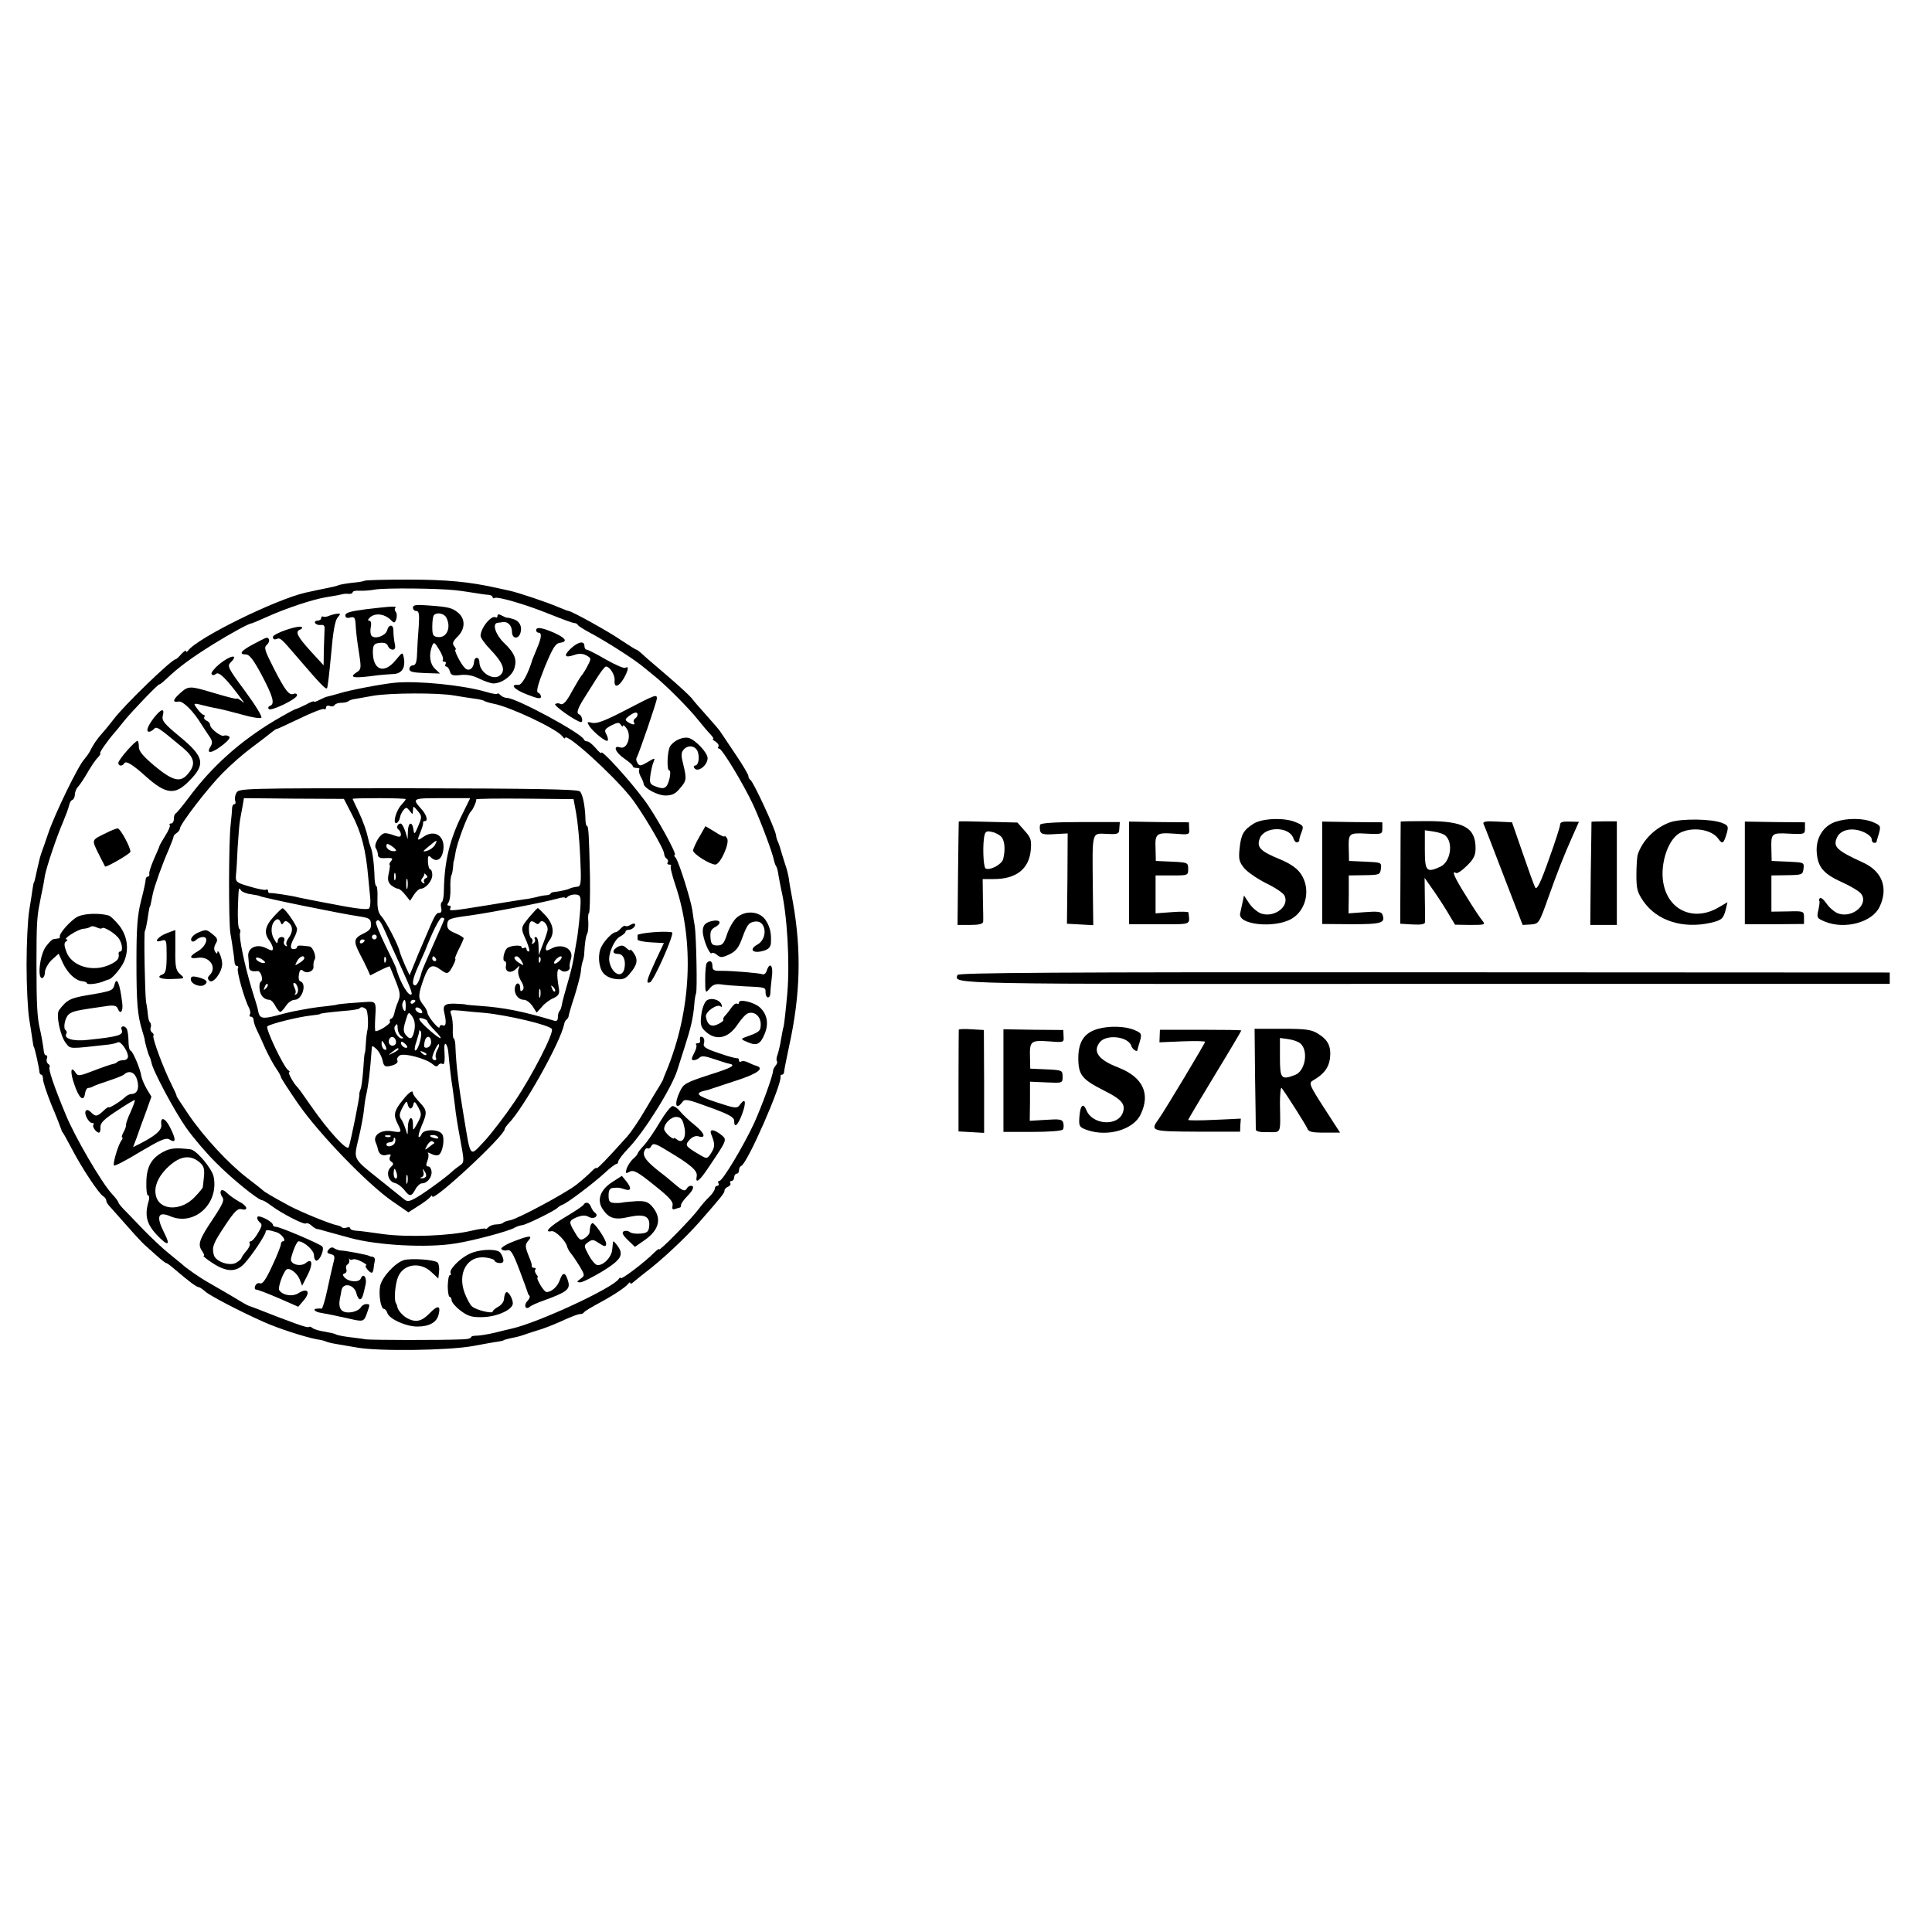 <?xml version="1.0" standalone="no"?>
<!DOCTYPE svg PUBLIC "-//W3C//DTD SVG 20010904//EN"
 "http://www.w3.org/TR/2001/REC-SVG-20010904/DTD/svg10.dtd">
<svg version="1.0" xmlns="http://www.w3.org/2000/svg"
 width="800pt" height="800pt" viewBox="0 0 800 800"
 preserveAspectRatio="xMidYMid meet">
<g transform="translate(0,800) scale(0.1,-0.1)"
fill="#000000" stroke="none">
<path d="M1509 5595 c-3 -2 -25 -6 -49 -8 -25 -3 -52 -7 -60 -11 -8 -3 -28 -8
-45 -11 -28 -6 -42 -8 -90 -19 -126 -29 -451 -189 -487 -241 -4 -5 -8 -6 -8
-1 0 5 -8 -1 -19 -12 -10 -12 -21 -22 -24 -22 -16 0 -214 -191 -257 -249 -14
-18 -34 -43 -45 -55 -22 -24 -41 -52 -52 -76 -4 -8 -15 -23 -24 -34 -25 -26
-123 -228 -149 -306 -12 -36 -25 -72 -28 -80 -6 -18 -8 -25 -17 -65 -9 -42
-13 -60 -15 -60 -1 0 -3 -11 -5 -25 -2 -14 -8 -54 -14 -90 -6 -36 -11 -137
-11 -225 0 -88 5 -189 11 -225 6 -36 12 -76 14 -90 2 -14 4 -25 5 -25 3 0 22
-86 23 -102 0 -7 4 -13 8 -13 4 0 7 -8 7 -17 -1 -10 15 -58 35 -108 21 -49 38
-94 40 -100 1 -5 4 -12 7 -15 3 -3 20 -34 39 -70 42 -80 110 -182 128 -193 7
-4 13 -13 13 -18 0 -6 6 -16 13 -23 6 -7 39 -44 72 -81 33 -38 66 -73 73 -79
7 -6 29 -26 48 -43 20 -18 39 -33 42 -33 4 0 21 -13 38 -28 54 -46 88 -72 97
-72 4 0 16 -8 27 -18 19 -17 139 -80 240 -125 59 -27 174 -64 223 -73 17 -2
33 -7 37 -9 4 -2 22 -7 41 -10 19 -3 58 -10 88 -15 89 -16 376 -12 477 6 49 9
98 18 109 19 11 2 20 4 20 5 0 2 29 9 55 14 8 2 22 6 30 9 8 3 33 11 55 18 22
6 63 22 90 34 54 25 82 35 91 34 4 0 10 3 13 8 3 4 31 21 61 37 61 33 111 66
122 81 4 6 8 6 8 2 0 -5 6 -2 14 5 8 7 29 24 47 38 68 51 170 147 226 211 92
105 103 119 103 129 0 6 7 13 15 16 8 4 12 10 9 15 -3 5 0 9 5 9 6 0 11 7 11
15 0 8 5 15 10 15 6 0 10 6 10 14 0 8 4 16 9 18 25 8 171 342 163 371 -1 4 2
7 6 7 5 0 9 6 9 13 0 6 10 55 21 107 46 210 51 391 16 590 -9 47 -17 94 -18
105 -2 11 -6 27 -8 35 -3 8 -11 35 -19 60 -7 25 -15 50 -18 55 -3 6 -7 18 -8
28 -5 29 -93 219 -106 228 -5 3 -8 10 -8 15 1 5 -22 44 -51 87 -29 43 -57 85
-63 94 -5 9 -32 40 -59 70 -27 30 -55 62 -62 72 -7 9 -52 51 -100 92 -48 41
-96 82 -106 92 -10 9 -20 17 -23 17 -3 0 -31 18 -63 39 -50 35 -204 120 -217
121 -3 0 -22 7 -43 16 -46 20 -168 61 -202 68 -14 3 -36 8 -50 11 -116 26
-211 35 -370 35 -97 0 -179 -2 -181 -5z m376 -39 c28 -3 66 -9 85 -12 19 -3
43 -7 53 -7 9 -1 17 -5 17 -10 0 -4 4 -6 8 -3 12 7 127 -26 228 -67 50 -20 96
-37 102 -37 6 0 12 -3 14 -7 2 -5 28 -21 58 -37 58 -31 170 -102 208 -133 12
-10 36 -29 53 -43 48 -39 140 -131 179 -180 19 -24 43 -52 53 -62 9 -10 14
-18 10 -18 -5 0 0 -5 10 -11 9 -6 15 -14 12 -20 -4 -5 -2 -9 3 -9 12 0 99
-144 140 -231 31 -67 81 -200 87 -232 2 -9 6 -21 10 -26 3 -5 7 -22 9 -38 3
-15 7 -39 10 -53 26 -106 37 -307 26 -434 -6 -67 -13 -128 -15 -136 -3 -8 -7
-33 -11 -54 -3 -22 -10 -49 -14 -62 -5 -12 -6 -25 -3 -28 3 -3 1 -11 -5 -18
-6 -7 -11 -17 -11 -23 -2 -23 -46 -144 -78 -215 -43 -93 -131 -240 -144 -240
-6 0 -7 -4 -4 -10 3 -5 1 -10 -4 -10 -6 0 -11 -5 -11 -11 0 -7 -10 -22 -22
-34 -13 -12 -34 -36 -47 -54 -29 -39 -161 -173 -161 -164 0 4 -9 -2 -20 -13
-43 -43 -140 -116 -140 -106 0 4 -4 2 -8 -4 -25 -38 -332 -180 -441 -205 -26
-6 -55 -13 -66 -16 -37 -9 -70 -14 -87 -14 -10 0 -18 -3 -18 -7 0 -4 -17 -8
-37 -8 -96 -4 -371 -3 -398 0 -16 3 -50 7 -74 10 -23 3 -47 8 -51 11 -4 3 -25
7 -46 11 -22 3 -44 10 -50 15 -6 5 -13 7 -16 4 -4 -5 -68 18 -218 77 -14 5
-27 10 -30 11 -3 0 -39 21 -80 46 -41 24 -84 49 -95 55 -23 13 -85 55 -101 71
-7 5 -31 26 -55 45 -24 19 -72 64 -107 100 -34 36 -71 74 -82 85 -11 12 -20
23 -20 27 0 3 -12 19 -27 35 -42 45 -154 237 -191 328 -49 118 -72 187 -67
196 3 4 0 11 -6 14 -5 4 -8 13 -5 21 3 8 2 14 -3 14 -4 0 -8 6 -9 13 -3 26
-11 73 -17 97 -11 46 -14 104 -14 270 0 161 2 195 14 253 3 15 7 39 11 55 3
15 8 41 10 57 8 39 48 159 75 221 11 27 23 58 25 69 2 11 8 21 14 23 5 2 10
12 10 22 0 10 6 25 13 32 7 7 25 34 40 60 15 26 34 54 43 62 8 9 12 16 9 16
-7 0 30 53 60 87 5 6 24 28 40 49 36 44 145 157 145 150 0 -2 13 8 28 22 50
48 100 85 194 144 78 48 151 88 161 87 1 0 32 13 70 30 74 33 182 69 237 78
39 6 63 11 70 13 3 1 13 2 23 1 9 -1 17 2 17 6 0 5 12 8 28 7 15 -1 45 1 66 5
45 7 257 5 331 -3z"/>
<path d="M1710 5484 c0 -8 6 -14 14 -14 11 0 13 -14 10 -62 -3 -35 -6 -85 -7
-113 -1 -37 -6 -50 -17 -50 -8 0 -15 -7 -15 -15 0 -12 15 -15 64 -17 l63 -2
-21 20 c-21 20 -26 57 -12 94 7 18 10 17 29 -14 12 -19 19 -38 16 -43 -3 -4 0
-8 6 -8 6 0 8 -4 5 -10 -3 -5 -2 -10 3 -10 5 0 12 -9 15 -20 4 -16 12 -19 45
-15 27 3 53 -3 78 -16 21 -10 47 -19 57 -19 33 0 75 29 86 60 13 39 3 65 -43
109 -34 33 -49 79 -26 82 6 1 16 2 23 3 20 3 37 -15 37 -40 0 -29 26 -33 35
-5 8 26 -3 49 -28 57 -12 4 -24 7 -27 6 -3 0 -13 4 -22 9 -12 7 -18 6 -18 -1
0 -6 -3 -9 -8 -6 -17 10 -62 -44 -62 -77 0 -8 18 -33 40 -56 48 -50 63 -81 46
-102 -25 -33 -90 2 -91 49 0 24 -21 24 -22 1 -2 -28 -23 -41 -38 -25 -17 16
-47 76 -39 76 4 0 1 6 -5 14 -9 11 -7 19 14 40 31 31 33 72 3 98 -25 21 -39
25 -125 31 -50 4 -63 2 -63 -9z m138 -41 c21 -40 3 -84 -33 -81 -22 2 -25 7
-25 44 0 22 3 44 7 47 12 13 42 7 51 -10z"/>
<path d="M1513 5477 c-61 -8 -83 -14 -83 -25 0 -9 7 -13 20 -9 16 4 20 0 22
-21 2 -36 5 -66 16 -135 8 -52 7 -60 -10 -70 -37 -24 -14 -27 87 -13 17 2 45
4 63 5 36 1 52 26 44 68 -5 24 -5 24 -34 -11 -49 -60 -96 -40 -94 39 1 25 6
31 29 33 18 2 29 -2 33 -12 3 -9 12 -16 20 -16 10 0 13 8 8 28 -3 15 -5 37 -5
50 1 27 -19 29 -26 2 -6 -21 -44 -37 -62 -25 -6 3 -9 19 -6 36 4 19 1 29 -7
29 -7 0 -4 7 7 16 23 17 59 11 83 -13 14 -14 16 -14 23 3 3 11 3 24 -2 30 -5
6 -6 14 -2 17 8 8 -15 7 -124 -6z"/>
<path d="M1365 5451 c-11 -5 -23 -7 -27 -4 -5 2 -8 -1 -8 -6 0 -6 -7 -11 -16
-11 -8 0 -12 -5 -9 -10 4 -6 14 -9 23 -8 11 2 17 -3 16 -14 0 -10 -2 -48 -3
-85 l-1 -68 -55 60 c-55 61 -64 80 -42 88 6 2 10 7 7 10 -10 11 -120 -26 -120
-41 0 -8 6 -12 15 -8 16 6 17 5 90 -80 91 -106 113 -129 119 -124 3 3 10 66
17 140 8 94 16 140 27 153 12 14 13 17 1 16 -8 0 -23 -4 -34 -8z"/>
<path d="M2220 5390 c0 -5 5 -10 10 -10 15 0 12 -22 -7 -66 -9 -22 -17 -41
-18 -44 -18 -60 -44 -108 -59 -106 -37 3 -16 -20 37 -40 43 -17 57 -19 57 -9
0 7 -6 15 -12 17 -9 3 -1 34 27 104 33 80 45 100 63 102 34 5 26 19 -24 42
-51 22 -74 25 -74 10z"/>
<path d="M1048 5332 c-51 -27 -61 -42 -29 -42 14 0 32 -24 65 -86 47 -89 55
-119 34 -127 -7 -2 -9 -8 -5 -13 10 -10 117 42 117 57 0 6 -6 9 -14 6 -19 -8
-35 13 -84 109 -36 71 -40 83 -27 94 14 12 12 31 -3 29 -4 -1 -28 -13 -54 -27z"/>
<path d="M2364 5315 c-32 -30 -26 -41 14 -27 20 7 35 6 50 -2 20 -11 21 -13 6
-41 -8 -17 -21 -37 -28 -45 -6 -8 -22 -35 -36 -60 -25 -47 -39 -62 -52 -54 -4
3 -13 2 -19 -1 -9 -6 90 -75 107 -75 10 0 3 29 -8 32 -13 5 -6 25 24 72 7 11
28 44 46 73 18 29 36 53 41 53 16 0 38 -35 36 -57 -3 -33 17 -28 38 8 19 34
22 53 7 44 -6 -4 -42 12 -81 34 -39 23 -75 41 -80 41 -5 0 -9 7 -9 15 0 23
-26 18 -56 -10z"/>
<path d="M907 5249 c-20 -17 -34 -35 -31 -40 4 -6 11 -6 19 1 12 10 44 -22
105 -105 14 -19 14 -19 -2 -6 -10 7 -18 11 -18 8 0 -3 -43 8 -96 24 -100 30
-104 30 -141 -4 -28 -25 -29 -37 -3 -32 18 3 62 -41 95 -96 6 -9 19 -29 29
-44 16 -22 17 -31 8 -46 -20 -31 3 -30 46 3 28 21 38 35 30 39 -7 4 -16 5 -20
3 -11 -7 -57 28 -58 44 0 7 -7 15 -15 18 -8 4 -12 10 -9 15 3 5 2 9 -3 9 -4 0
-16 11 -26 25 -19 26 -21 26 46 9 12 -3 34 -7 49 -10 14 -3 57 -14 94 -24 38
-11 72 -16 76 -12 5 5 -26 54 -67 110 -69 93 -75 104 -61 118 38 37 0 32 -47
-7z"/>
<path d="M1635 5173 c-52 -5 -191 -31 -233 -45 -18 -5 -39 -11 -45 -12 -7 -1
-22 -8 -34 -14 -13 -7 -23 -10 -23 -7 0 3 -15 -2 -32 -12 -18 -9 -38 -18 -43
-19 -6 -1 -46 -23 -90 -49 -143 -86 -260 -191 -355 -320 -25 -33 -48 -61 -52
-63 -5 -2 -8 -12 -8 -23 0 -10 -5 -19 -12 -19 -6 0 -9 -3 -5 -6 3 -3 -5 -24
-19 -45 -13 -21 -24 -40 -24 -43 0 -2 -10 -25 -22 -52 -12 -27 -21 -55 -20
-61 2 -7 -1 -13 -6 -13 -5 0 -9 -6 -9 -13 0 -7 -8 -46 -19 -87 -15 -60 -19
-110 -19 -250 0 -173 4 -223 24 -288 5 -18 10 -33 10 -35 -1 -7 15 -64 20 -72
3 -5 6 -16 8 -24 4 -31 95 -201 144 -271 29 -41 85 -107 124 -145 65 -66 175
-155 191 -155 4 0 21 -10 38 -23 46 -34 137 -80 143 -73 4 3 13 0 22 -8 9 -8
19 -15 24 -15 4 -1 8 -1 10 -2 7 -2 42 -12 127 -35 112 -31 320 -42 435 -23
73 11 226 52 247 66 7 4 21 9 31 10 20 3 139 62 147 73 3 3 12 9 20 12 20 7
127 88 175 132 21 20 43 36 47 36 4 0 8 5 8 10 0 6 18 30 40 53 68 70 183 255
205 327 1 3 13 42 28 88 28 87 37 125 42 183 1 20 5 41 7 45 6 11 1 237 -5
279 -3 17 -8 46 -10 65 -7 46 -56 202 -69 218 -6 6 -8 12 -4 12 12 0 -80 166
-125 226 -62 84 -179 212 -179 197 0 -5 -11 4 -24 20 -13 15 -28 27 -34 27 -6
0 -12 3 -14 8 -12 27 -279 171 -318 172 -9 0 -21 5 -28 12 -7 7 -12 9 -12 6 0
-4 -21 -1 -47 7 -95 28 -284 47 -378 38z m246 -53 c30 -5 68 -11 84 -13 17 -2
36 -6 41 -10 6 -3 23 -8 38 -11 66 -12 259 -103 284 -134 6 -9 12 -12 12 -8 0
27 193 -147 271 -244 44 -55 139 -215 139 -235 0 -7 5 -17 10 -20 6 -4 8 -11
5 -16 -4 -5 -1 -9 6 -9 7 0 10 -3 7 -6 -4 -3 5 -38 18 -77 80 -236 67 -521
-37 -773 -7 -16 -13 -31 -13 -34 -1 -3 -9 -16 -17 -30 -9 -14 -36 -59 -60
-100 -24 -41 -56 -88 -71 -105 -84 -94 -128 -139 -128 -132 0 4 -10 -2 -22
-15 -13 -13 -41 -38 -63 -55 -49 -37 -243 -141 -273 -146 -12 -2 -25 -6 -28
-10 -4 -4 -17 -7 -29 -7 -11 0 -26 -5 -33 -12 -7 -7 -12 -9 -12 -6 0 3 -26 -1
-57 -8 -91 -22 -266 -28 -368 -14 -49 7 -100 14 -112 14 -13 1 -23 5 -23 10 0
4 -6 6 -14 3 -8 -3 -17 -3 -20 1 -4 3 -12 7 -19 8 -31 6 -155 57 -201 82 -72
39 -100 56 -106 62 -3 3 -33 27 -66 52 -78 60 -180 170 -244 264 -28 41 -50
75 -49 76 1 2 -8 22 -20 46 -33 64 -81 194 -76 203 3 4 0 11 -6 14 -5 4 -8 13
-5 20 2 7 2 16 -2 20 -4 4 -8 16 -9 28 -1 12 -4 38 -8 57 -5 29 -10 295 -5
295 2 0 10 38 14 70 3 17 5 30 6 30 2 0 4 9 13 55 7 32 39 122 66 183 11 26
20 50 20 54 0 3 5 9 13 14 7 5 13 13 13 18 0 18 117 170 177 230 32 33 87 81
121 106 34 25 71 54 82 63 11 9 20 15 20 13 0 -1 42 18 94 43 51 25 98 43 102
40 5 -3 9 0 9 6 0 7 7 10 15 7 8 -4 17 -2 20 3 4 6 16 10 29 10 12 0 26 3 29
7 4 3 17 8 29 9 13 2 46 8 73 13 69 12 270 13 336 1z"/>
<path d="M979 4717 c-6 -10 -8 -25 -5 -33 3 -8 1 -14 -4 -14 -5 0 -9 -8 -9
-17 0 -10 -3 -40 -6 -68 -8 -66 -9 -399 -1 -450 4 -22 9 -53 11 -70 3 -16 5
-38 6 -47 0 -10 5 -18 10 -18 6 0 7 -5 4 -10 -6 -10 27 -128 46 -163 5 -10 7
-22 4 -27 -4 -6 -1 -10 4 -10 6 0 11 -6 11 -13 0 -8 6 -27 14 -43 8 -16 24
-51 36 -79 13 -27 32 -63 44 -80 11 -16 20 -32 19 -35 0 -3 32 -53 72 -111 86
-124 286 -331 388 -402 l68 -47 42 27 c23 14 45 31 49 37 4 6 8 7 8 2 0 -27
300 251 300 279 0 3 7 13 15 22 61 61 216 337 231 412 1 8 6 17 11 20 4 3 8
11 8 16 1 6 11 42 24 80 12 39 24 84 26 100 1 17 5 37 8 45 3 8 6 22 6 30 2
42 7 76 13 85 3 6 5 27 4 48 -2 20 0 37 3 37 3 0 5 66 4 148 -4 177 -6 212
-13 212 -3 0 -6 15 -6 33 -2 53 -11 98 -23 110 -9 9 -191 12 -712 13 -677 0
-701 0 -710 -19z m478 -89 c40 -77 58 -147 68 -263 3 -27 6 -65 8 -83 2 -17 0
-37 -4 -43 -4 -7 -49 -3 -145 16 -77 14 -143 28 -149 29 -25 7 -111 20 -117
18 -5 -1 -8 3 -8 9 0 5 -4 8 -8 5 -5 -3 -35 3 -68 13 -56 16 -59 19 -57 47 2
16 5 67 7 114 3 47 7 99 10 115 3 17 8 44 11 60 l5 30 207 -2 207 -1 33 -64z
m223 63 c0 -3 -9 -14 -19 -25 -22 -24 -36 -79 -19 -74 6 2 12 12 14 22 1 9 8
24 15 32 10 12 13 12 25 -3 13 -17 13 -17 14 2 1 19 1 19 20 -3 17 -21 18 -24
2 -62 -15 -36 -17 -37 -20 -15 -5 36 -22 31 -23 -7 l-1 -33 -10 33 c-6 17 -14
32 -19 32 -13 0 -20 -18 -9 -25 5 -3 10 -13 10 -20 0 -11 -6 -12 -26 -5 -14 6
-32 10 -39 10 -20 0 -49 -46 -39 -62 5 -7 9 -20 9 -28 0 -11 10 -15 33 -13 27
1 31 -1 21 -13 -6 -8 -9 -14 -6 -14 3 0 1 -16 -3 -35 -6 -26 -4 -37 9 -50 10
-8 23 -15 29 -15 6 0 19 -11 30 -25 l20 -25 16 25 c9 14 22 25 28 25 20 0 48
32 48 57 0 12 -4 23 -8 23 -5 0 -9 14 -10 31 -1 24 2 29 11 20 23 -23 45 -12
52 25 11 61 -34 93 -83 58 -25 -17 -26 -16 -10 23 6 15 11 31 10 36 -1 4 2 7
7 7 15 0 7 28 -16 52 -37 42 -36 43 87 43 l117 0 -32 -65 c-53 -105 -75 -197
-77 -318 0 -23 -4 -44 -8 -47 -5 -3 -6 -14 -3 -25 3 -13 0 -20 -8 -20 -14 0
-18 -8 -59 -105 -12 -27 -25 -59 -30 -70 -4 -11 -14 -34 -21 -52 l-13 -31 -19
41 c-10 23 -20 49 -22 57 -6 28 -57 125 -75 145 -14 15 -18 34 -17 73 1 28 -1
52 -4 52 -4 0 -7 15 -8 33 -1 52 -8 111 -16 129 -3 9 -8 22 -9 30 -8 37 -21
74 -42 119 -13 27 -24 50 -24 51 0 2 50 3 110 3 61 0 110 -2 110 -4z m702 -38
c11 -54 19 -145 22 -240 3 -64 0 -83 -10 -84 -16 -2 -33 -6 -36 -9 -5 -3 -43
-12 -60 -13 -10 -1 -18 -4 -18 -7 0 -3 -8 -6 -17 -7 -10 0 -29 -4 -43 -8 -14
-3 -36 -8 -50 -9 -14 -2 -83 -13 -155 -25 -149 -24 -158 -25 -150 -11 3 6 1
10 -6 10 -8 0 -8 4 -2 13 5 6 9 32 8 57 -1 25 1 50 4 55 3 6 6 21 7 35 1 14 2
25 3 25 1 0 4 15 7 33 4 35 52 163 64 172 7 5 24 42 22 50 0 3 90 4 201 3
l202 -2 7 -38z m-581 -152 c-6 -10 -21 -21 -33 -24 -20 -6 -19 -3 7 18 36 30
38 30 26 6z m-161 -22 c0 -4 -9 -5 -20 -2 -11 3 -20 12 -20 19 0 12 4 12 20 2
11 -7 20 -16 20 -19z m-3 -121 c-3 -7 -5 -2 -5 12 0 14 2 19 5 13 2 -7 2 -19
0 -25z m125 5 c-6 -3 -9 -10 -6 -15 4 -7 2 -8 -5 -4 -8 6 -9 12 -2 20 6 7 9
15 7 18 -1 3 2 1 8 -4 8 -8 7 -12 -2 -15z m-75 -40 c-3 -10 -5 -2 -5 17 0 19
2 27 5 18 2 -10 2 -26 0 -35z m-647 -26 c19 -3 35 -6 35 -7 0 -5 343 -75 415
-85 39 -6 45 -10 46 -31 2 -18 -6 -28 -32 -40 -39 -19 -41 -31 -15 -82 11 -20
25 -49 32 -64 l12 -27 39 20 c22 11 41 19 42 17 1 -2 12 -28 24 -59 19 -48 21
-60 11 -85 -7 -16 -14 -38 -16 -49 -2 -11 -8 -22 -13 -23 -6 -2 -8 -8 -5 -12
5 -8 -44 -40 -60 -40 -3 0 -3 27 -1 60 4 62 2 64 -39 61 -11 -1 -42 -3 -70 -5
-27 -2 -50 -5 -50 -6 0 -1 -18 -3 -40 -6 -22 -2 -53 -6 -70 -9 -16 -3 -41 -7
-55 -10 -14 -2 -52 -11 -84 -20 -59 -15 -71 -13 -77 18 -3 17 -6 25 -27 93
-28 93 -54 215 -48 231 3 7 1 15 -3 17 -5 3 -7 41 -6 83 3 90 3 92 13 76 4 -6
23 -14 42 -16z m1364 -37 c-1 -38 -11 -133 -18 -165 -2 -11 -7 -40 -11 -65 -4
-25 -16 -72 -26 -105 -10 -34 -20 -71 -22 -83 -2 -12 -6 -25 -10 -28 -4 -4 -7
-16 -7 -26 0 -14 -5 -18 -17 -14 -130 39 -207 54 -308 61 -27 2 -52 4 -55 5
-3 2 -24 3 -47 4 -42 1 -51 -7 -43 -39 9 -38 7 -56 -6 -51 -8 3 -14 0 -14 -7
0 -15 -49 44 -50 59 0 6 -8 22 -19 35 -21 27 -20 40 5 110 19 52 34 59 68 34
28 -21 33 -19 51 15 9 17 13 30 10 30 -3 0 4 18 15 40 11 21 20 42 20 45 0 3
-16 13 -35 21 -27 11 -34 19 -33 37 2 22 9 25 93 36 98 14 310 55 363 70 17 5
32 7 32 3 0 -3 5 -1 11 5 5 5 20 10 32 9 18 -1 22 -7 21 -36z m-564 -65 c0 -3
-21 -51 -46 -107 -25 -57 -47 -107 -48 -113 -8 -33 -19 -55 -27 -55 -15 0 -11
26 12 77 12 27 25 57 30 68 28 73 59 135 68 135 6 0 11 -2 11 -5z m-247 -48
c10 -23 23 -51 27 -62 5 -11 23 -51 40 -88 46 -102 52 -119 38 -115 -15 5 -46
63 -58 110 -1 4 -21 47 -45 95 -23 48 -41 91 -38 96 9 15 18 5 36 -36z m-33
-27 c0 -5 -4 -10 -10 -10 -5 0 -10 5 -10 10 0 6 5 10 10 10 6 0 10 -4 10 -10z
m-50 -14 c0 -3 -4 -8 -10 -11 -5 -3 -10 -1 -10 4 0 6 5 11 10 11 6 0 10 -2 10
-4z m87 -88 c-3 -8 -6 -5 -6 6 -1 11 2 17 5 13 3 -3 4 -12 1 -19z m208 12 c3
-5 1 -10 -4 -10 -6 0 -11 5 -11 10 0 6 2 10 4 10 3 0 8 -4 11 -10z m-125 -197
c0 -21 -3 -24 -9 -14 -5 8 -7 20 -4 28 8 21 13 15 13 -14z m40 23 c0 -3 -4 -8
-10 -11 -5 -3 -10 -1 -10 4 0 6 5 11 10 11 6 0 10 -2 10 -4z m-205 -34 c9 -6
12 -73 5 -94 -1 -5 -4 -26 -5 -48 -1 -22 -3 -41 -5 -42 -1 -2 -4 -32 -6 -68
-3 -36 -7 -72 -11 -80 -3 -8 -6 -18 -5 -22 2 -9 -36 -197 -44 -218 -6 -18 -83
65 -156 170 -28 41 -54 77 -58 80 -13 12 -40 60 -33 60 5 0 3 4 -3 8 -19 12
-96 174 -87 182 10 10 131 40 181 45 20 2 37 5 37 6 0 3 35 7 98 13 33 2 62 7
65 10 7 8 15 7 27 -2z m233 -10 c2 -7 -2 -10 -12 -6 -9 3 -16 11 -16 16 0 13
23 5 28 -10z m257 -6 c95 -9 270 -50 280 -67 10 -15 -81 -192 -153 -299 -39
-58 -95 -131 -125 -164 -64 -68 -57 -76 -87 104 -21 123 -31 208 -34 282 0 21
-4 38 -7 38 -3 0 -5 17 -4 38 1 20 -2 47 -6 59 -8 21 -6 22 39 18 26 -3 70 -7
97 -9z m-289 -72 c-8 -37 -17 -42 -36 -19 -10 13 -11 24 -1 56 12 41 13 41 28
20 10 -15 13 -33 9 -57z m54 37 c0 -4 14 -22 31 -39 40 -41 27 -41 -20 0 -47
41 -57 58 -31 51 11 -3 20 -8 20 -12z m-123 -33 c1 -11 8 -25 15 -29 9 -6 10
-9 1 -9 -15 0 -36 37 -28 50 9 14 11 13 12 -12z m92 -51 c-5 -20 -14 -37 -19
-37 -5 0 -3 18 5 39 7 22 12 41 11 44 -2 2 1 2 5 -2 5 -4 4 -23 -2 -44z m-99
-3 c0 -8 -7 -14 -15 -14 -15 0 -21 21 -9 33 10 9 24 -2 24 -19z m145 0 c0 -10
-7 -20 -16 -22 -13 -2 -15 3 -11 23 5 29 27 29 27 -1z m-185 -27 c0 -5 -4 -5
-10 -2 -5 3 -10 14 -10 23 0 15 2 15 10 2 5 -8 10 -19 10 -23z m86 6 c-7 -7
-26 7 -26 19 0 6 6 6 15 -2 9 -7 13 -15 11 -17z m124 -12 c-6 -12 -8 -26 -5
-31 3 -6 1 -10 -4 -10 -6 0 -11 4 -11 10 0 14 23 61 27 56 3 -2 0 -14 -7 -25z
m47 -14 c4 -45 11 -107 17 -142 2 -16 7 -50 10 -75 2 -25 12 -87 22 -139 17
-92 17 -94 -2 -107 -10 -7 -26 -19 -34 -27 -28 -26 -125 -96 -153 -110 -24
-13 -32 -13 -45 -2 -10 8 -53 43 -97 78 -115 92 -111 84 -91 170 10 40 19 90
22 112 2 22 6 51 9 65 11 46 18 111 24 194 1 18 2 18 20 2 10 -9 21 -30 25
-46 4 -23 10 -28 26 -25 28 5 41 15 35 25 -3 4 1 13 9 19 15 13 111 -12 138
-36 11 -10 18 -11 23 -3 3 5 11 8 16 5 10 -7 12 11 9 60 -1 17 2 26 6 22 5 -4
10 -22 11 -40z m-207 18 c0 -2 -10 -9 -22 -15 -22 -11 -22 -10 -4 4 21 17 26
19 26 11z m115 -23 c-3 -3 -11 0 -18 7 -9 10 -8 11 6 5 10 -3 15 -9 12 -12z"/>
<path d="M1133 4204 c-36 -39 -41 -68 -18 -98 8 -11 15 -26 15 -33 0 -11 -5
-11 -28 1 -39 20 -78 1 -74 -35 1 -13 3 -32 3 -41 0 -17 10 -22 35 -19 14 2
26 -37 14 -44 -5 -3 -7 -17 -5 -31 2 -26 19 -44 41 -44 6 0 17 -11 24 -25 7
-14 17 -25 21 -25 3 0 14 11 23 25 9 14 25 25 36 25 32 0 52 68 23 77 -6 2 -8
15 -5 29 3 18 8 22 17 14 17 -14 46 -1 43 19 -1 9 1 22 5 28 8 13 -8 52 -21
54 -43 5 -52 5 -52 -3 0 -4 -6 -8 -14 -8 -16 0 -15 15 2 47 7 12 12 28 12 36
0 14 -50 86 -60 86 -3 0 -20 -16 -37 -35z m41 -25 c6 9 11 9 22 0 18 -15 17
-39 -1 -63 -8 -10 -12 -23 -8 -29 3 -6 1 -7 -5 -3 -6 4 -9 13 -5 21 3 9 -1 15
-11 15 -9 0 -16 -8 -16 -17 -1 -13 -5 -10 -16 10 -16 29 -11 66 10 79 6 4 14
0 17 -9 4 -12 8 -13 13 -4z m-77 -165 c-7 -7 -37 7 -37 17 0 6 9 5 21 -1 11
-7 19 -14 16 -16z m163 18 c0 -4 -9 -13 -21 -20 -19 -12 -19 -11 -9 8 10 19
30 28 30 12z m-159 -125 c-10 -9 -11 -8 -5 6 3 10 9 15 12 12 3 -3 0 -11 -7
-18z m132 3 c3 -11 0 -23 -6 -27 -7 -3 -9 -3 -5 2 4 4 3 16 -3 26 -5 11 -6 19
-1 19 6 0 12 -9 15 -20z"/>
<path d="M2192 4203 c-37 -45 -37 -45 -12 -100 10 -24 15 -43 10 -43 -6 0 -10
5 -10 11 0 5 -4 7 -10 4 -5 -3 -10 -2 -10 3 0 11 -49 7 -61 -5 -13 -13 -20
-53 -9 -53 5 0 7 -9 5 -19 -5 -26 20 -34 42 -13 16 16 16 16 10 -1 -4 -11 0
-31 10 -48 12 -20 14 -32 7 -39 -7 -7 -10 -5 -10 7 1 26 -18 28 -22 3 -4 -26
14 -50 38 -50 10 0 25 -12 35 -26 l17 -27 22 24 c11 14 33 30 48 36 20 9 25
18 23 35 -7 44 -8 53 -7 72 2 14 5 16 15 8 14 -12 40 -1 36 14 -2 5 1 20 5 33
14 41 -36 68 -81 43 -19 -10 -23 -10 -23 1 0 7 7 22 15 33 22 30 17 66 -15
102 -16 17 -31 32 -33 32 -2 0 -18 -17 -35 -37z m43 -23 c11 18 37 -11 32 -34
-3 -12 -12 -39 -21 -61 l-15 -40 -1 38 c0 20 -5 37 -11 37 -5 0 -8 -4 -4 -9 3
-5 0 -13 -6 -17 -7 -4 -9 -3 -5 4 3 6 2 13 -4 17 -11 7 -14 58 -3 68 3 4 12 2
19 -4 8 -7 14 -7 19 1z m-75 -160 c10 -19 10 -20 -9 -8 -22 13 -28 28 -11 28
5 0 14 -9 20 -20z m77 -2 c-3 -8 -6 -5 -6 6 -1 11 2 17 5 13 3 -3 4 -12 1 -19z
m83 7 c-7 -8 -17 -15 -22 -15 -6 0 -5 7 2 15 7 8 17 15 22 15 6 0 5 -7 -2 -15z
m-22 -130 c-3 -3 -9 2 -12 12 -6 14 -5 15 5 6 7 -7 10 -15 7 -18z m-61 -22
c-3 -10 -5 -4 -5 12 0 17 2 24 5 18 2 -7 2 -21 0 -30z"/>
<path d="M1667 3444 c-35 -43 -39 -61 -21 -96 19 -38 19 -39 -24 -32 -44 7
-78 -16 -67 -45 4 -9 8 -20 9 -26 4 -23 17 -33 38 -27 15 4 19 2 13 -8 -4 -7
-2 -16 5 -20 11 -7 10 -12 -3 -24 -20 -20 -9 -59 19 -65 10 -2 26 -14 37 -27
23 -30 30 -30 47 1 7 14 20 25 27 25 22 0 42 25 40 49 -1 11 -7 21 -14 21 -9
0 -10 7 -3 24 5 13 6 27 2 31 -4 4 2 3 14 -3 11 -6 25 -8 31 -4 17 11 26 71
13 87 -17 21 -76 19 -84 -1 -4 -9 -9 -14 -12 -12 -3 3 2 23 11 44 25 58 24 66
-7 99 -15 16 -28 33 -28 38 0 16 -16 5 -43 -29z m33 -34 c5 0 10 8 12 18 3 13
7 11 20 -13 15 -28 14 -33 -3 -65 -19 -34 -19 -34 -19 -7 0 42 -20 32 -21 -10
-1 -37 -1 -37 -9 -10 -5 16 -13 34 -17 40 -12 16 -10 26 7 57 12 21 15 22 18
8 2 -10 7 -18 12 -18z m-83 -116 c-3 -3 -12 -4 -19 -1 -8 3 -5 6 6 6 11 1 17
-2 13 -5z m197 -3 c4 -5 -3 -7 -14 -4 -23 6 -26 13 -6 13 8 0 17 -4 20 -9z
m-179 -23 c-6 -15 -35 -21 -35 -6 0 4 7 8 15 8 8 0 15 5 15 12 0 6 2 9 5 6 3
-3 3 -12 0 -20z m163 -2 c-2 -1 -12 -8 -22 -16 -18 -14 -19 -14 -7 8 7 12 17
20 22 16 6 -3 9 -7 7 -8z m-155 -126 c3 -11 1 -20 -4 -20 -5 0 -9 9 -9 20 0
11 2 20 4 20 2 0 6 -9 9 -20z m121 -12 c-3 -4 -11 -8 -17 -7 -9 0 -9 2 0 5 7
3 9 13 6 22 -4 14 -3 14 5 2 6 -8 8 -18 6 -22z m-77 -25 c-3 -10 -5 -4 -5 12
0 17 2 24 5 18 2 -7 2 -21 0 -30z"/>
<path d="M2610 4170 c-8 -5 -17 -7 -21 -4 -4 2 -12 -3 -19 -11 -7 -8 -16 -15
-21 -15 -12 0 -45 -33 -58 -59 -17 -30 -13 -86 7 -110 10 -13 31 -23 53 -25
30 -3 40 1 59 25 29 34 33 56 14 83 -8 11 -14 17 -14 13 0 -5 -7 -1 -16 7 -12
12 -20 13 -35 6 -25 -14 -25 -30 0 -30 23 0 34 -28 26 -63 -11 -41 -53 -18
-62 33 -5 30 20 88 43 101 13 7 24 16 24 21 0 4 6 8 14 8 15 0 32 18 24 25 -2
2 -10 0 -18 -5z"/>
<path d="M691 4136 c-38 -14 -59 -43 -22 -31 20 6 21 3 21 -63 0 -53 -4 -71
-15 -76 -30 -11 -14 -21 33 -20 60 2 59 1 36 22 -16 15 -19 31 -18 100 0 45 0
82 0 81 -1 0 -16 -6 -35 -13z"/>
<path d="M824 4140 c-25 -10 -39 -28 -30 -37 4 -4 12 -1 18 5 7 7 20 12 29 12
26 0 11 -40 -22 -59 -37 -21 -37 -33 1 -27 48 7 80 -40 48 -72 -9 -9 -9 -15
-1 -23 15 -15 53 36 53 70 0 24 -19 68 -20 46 0 -5 -4 -4 -9 4 -6 9 -5 21 2
33 10 16 8 23 -12 39 -26 21 -27 21 -57 9z"/>
<path d="M2707 4140 c-37 -3 -67 -8 -67 -12 0 -5 0 -12 0 -18 0 -5 24 -10 54
-12 l55 -3 -35 -74 c-36 -79 -41 -95 -23 -89 16 5 102 200 92 207 -5 3 -38 4
-76 1z"/>
<path d="M790 3945 c0 -20 41 -36 58 -22 16 12 6 22 -30 31 -21 5 -28 3 -28
-9z"/>
<path d="M2591 5060 c-84 -44 -121 -58 -139 -53 -21 5 -23 4 -12 -13 16 -25
70 -68 76 -61 3 3 1 15 -5 26 -10 18 -7 22 20 37 26 13 33 14 40 2 5 -7 9 -9
9 -3 0 5 7 0 15 -12 21 -30 2 -87 -26 -78 -33 11 -22 -20 16 -46 19 -13 35
-27 35 -31 0 -5 8 -8 17 -8 9 0 13 -3 10 -6 -3 -4 -1 -16 5 -28 7 -11 12 -25
13 -30 0 -19 57 -50 91 -50 26 0 41 7 59 29 28 32 29 39 14 101 -9 34 -9 47 1
59 18 22 49 18 59 -7 9 -25 3 -58 -11 -58 -5 0 -7 -4 -3 -10 13 -21 55 10 55
41 0 22 -49 74 -77 83 -23 7 -62 -9 -78 -34 -12 -18 -15 -100 -4 -100 10 0 1
-51 -12 -66 -8 -9 -18 -10 -40 -2 -28 10 -30 14 -26 47 3 20 8 45 13 55 7 19
7 19 -25 0 -27 -16 -33 -17 -41 -4 -5 8 -7 17 -4 22 9 15 84 233 84 246 0 18
-6 16 -129 -48z m49 -19 c0 -6 -5 -13 -10 -16 -6 -4 -8 -11 -5 -16 8 -12 -6
-11 -25 1 -13 9 -12 12 4 25 23 17 36 19 36 6z"/>
<path d="M636 5026 c-26 -35 -33 -56 -18 -56 4 0 13 5 19 11 12 12 14 11 121
-78 47 -40 53 -67 23 -104 -32 -41 -62 -35 -138 27 -49 41 -68 63 -68 80 0 13
-2 25 -5 26 -8 4 -80 -78 -80 -91 0 -14 17 -15 25 -1 7 11 36 -7 90 -56 82
-73 119 -77 175 -21 73 72 67 102 -36 187 -64 53 -75 66 -70 86 9 34 -7 30
-38 -10z"/>
<path d="M2896 4535 c-14 -24 -26 -50 -26 -57 0 -14 70 -58 92 -58 21 1 60 88
49 108 -6 9 -11 14 -11 9 0 -4 -18 4 -39 18 l-40 24 -25 -44z"/>
<path d="M440 4551 c-62 -30 -61 -27 -33 -84 14 -28 27 -53 28 -55 4 -5 105
53 105 61 0 20 -42 97 -53 97 -6 -1 -28 -9 -47 -19z"/>
<path d="M323 4205 c-28 -13 -82 -73 -75 -85 1 -3 -2 -6 -8 -6 -5 -1 -14 -2
-19 -3 -5 0 -20 -15 -32 -32 -24 -34 -35 -129 -15 -129 6 0 12 11 12 25 1 14
14 37 29 51 l28 25 17 -38 c20 -43 53 -74 81 -76 10 -1 19 -5 19 -8 0 -8 45
-3 70 8 8 3 17 7 20 7 13 2 49 44 62 71 23 49 17 106 -17 151 -17 21 -37 41
-45 43 -38 11 -98 9 -127 -4z m100 -48 c8 7 59 -25 71 -46 13 -21 15 -51 4
-51 -4 0 -7 -3 -7 -7 4 -22 -4 -32 -35 -47 -72 -34 -161 -7 -182 55 -9 25 -9
36 0 41 6 4 7 8 2 8 -19 0 45 42 69 44 14 1 28 6 31 9 4 3 14 2 24 -3 10 -5
20 -7 23 -3z"/>
<path d="M3048 4198 c-13 -13 -30 -43 -38 -68 -12 -37 -19 -45 -40 -45 -21 0
-26 6 -28 32 -2 24 2 34 17 43 28 14 27 31 -1 28 -35 -5 -48 -17 -48 -44 0
-31 28 -99 37 -91 3 4 13 1 22 -7 14 -12 21 -12 51 2 27 13 39 28 53 67 21 57
27 65 53 69 48 7 55 -72 9 -96 -34 -19 -19 -37 23 -26 23 6 32 15 34 31 3 44
-4 71 -23 99 -27 37 -86 39 -121 6z"/>
<path d="M2927 4013 c-4 -3 -7 -34 -7 -67 0 -59 1 -60 18 -40 12 16 25 21 47
18 17 -3 59 -6 95 -8 92 -4 90 -4 90 -26 0 -11 5 -20 10 -20 6 0 10 8 10 19 0
10 3 39 6 65 7 47 -8 66 -21 27 -3 -11 -11 -18 -18 -15 -15 5 -121 14 -169 14
-32 -1 -38 3 -38 20 0 20 -11 26 -23 13z"/>
<path d="M474 3922 c-7 -24 -11 -26 -113 -43 -70 -12 -84 -19 -116 -61 -15
-18 5 -111 29 -139 19 -23 9 -23 178 -4 14 2 31 6 36 9 11 7 42 -36 42 -59 0
-8 -8 -15 -18 -15 -10 0 -22 -3 -26 -7 -3 -4 -12 -8 -19 -9 -7 -1 -42 -13 -78
-27 -60 -23 -66 -24 -76 -9 -20 32 -24 4 -5 -49 19 -57 39 -74 44 -37 2 13 8
23 13 23 6 0 15 3 20 6 6 4 35 14 65 24 30 10 59 21 64 26 21 19 45 9 54 -23
10 -35 0 -58 -24 -58 -7 0 -19 -6 -26 -13 -19 -18 -68 -48 -68 -42 0 3 -10 -3
-22 -15 -26 -24 -32 -25 -52 -5 -9 9 -17 11 -21 5 -8 -12 12 -50 27 -50 6 0 8
-3 5 -7 -7 -7 11 -33 23 -33 4 0 7 10 6 23 -1 17 15 33 69 68 39 26 71 45 73
44 2 -2 -6 -24 -17 -49 -12 -25 -20 -49 -19 -53 1 -4 -3 -18 -10 -30 -7 -13
-10 -23 -6 -23 3 0 2 -6 -3 -12 -14 -19 -37 -97 -31 -104 4 -3 52 22 109 57
83 49 106 59 120 51 27 -17 29 -3 6 44 -21 45 -44 54 -39 17 3 -22 -23 -45
-85 -77 l-32 -16 16 42 c8 24 25 71 38 105 l22 62 -20 33 c-10 18 -20 41 -22
53 -4 29 -36 105 -45 105 -4 0 -8 18 -8 40 0 22 -4 44 -7 50 -10 16 -28 12
-21 -5 8 -21 -15 -28 -141 -41 -61 -7 -101 6 -88 26 3 5 1 11 -3 14 -12 7 -3
53 13 66 16 13 28 16 163 35 23 3 35 0 39 -10 11 -29 24 -14 19 23 -10 82 -23
111 -32 74z"/>
<path d="M2926 3857 c-9 -7 -19 -33 -22 -59 -5 -37 -2 -50 13 -65 45 -45 98
-35 138 26 15 22 33 42 42 45 26 10 53 -12 53 -45 0 -29 -5 -33 -65 -54 -18
-7 -17 -9 10 -20 38 -17 53 -10 71 33 18 43 11 82 -19 110 -23 22 -87 37 -87
21 0 -6 -4 -8 -8 -5 -5 3 -15 -4 -23 -16 -8 -11 -19 -26 -26 -33 -7 -7 -10
-15 -8 -17 3 -3 -6 -11 -20 -18 -29 -15 -46 -5 -52 30 -3 21 48 56 62 42 4 -4
6 -1 3 7 -6 21 -43 32 -62 18z"/>
<path d="M2899 3703 c-1 -4 -1 -11 0 -15 0 -5 -4 -8 -11 -8 -6 0 -9 -3 -5 -6
3 -4 0 -19 -9 -35 -12 -23 -12 -29 -1 -29 7 0 18 5 24 11 8 8 24 6 59 -6 27
-9 54 -18 61 -19 34 -6 15 -17 -81 -47 -95 -31 -106 -37 -120 -67 -25 -51 -19
-83 9 -46 10 15 21 13 113 -21 80 -29 102 -41 102 -56 0 -33 15 -20 33 28 18
49 14 70 -8 40 -13 -18 -17 -18 -99 9 -82 27 -92 38 -43 49 7 1 19 5 27 8 8 3
52 17 97 32 87 28 119 50 87 61 -11 3 -27 10 -37 15 -10 5 -22 7 -27 4 -6 -4
-10 -1 -10 4 0 6 -3 10 -7 9 -5 -1 -39 8 -76 21 -56 19 -67 26 -62 41 3 10 1
21 -5 25 -5 3 -11 3 -11 -2z"/>
<path d="M2732 3353 c-22 -38 -52 -81 -66 -96 -14 -15 -26 -31 -26 -34 0 -3
-8 -13 -19 -22 -10 -9 -21 -27 -26 -39 -6 -21 -5 -23 12 -14 16 9 33 0 100
-54 63 -50 81 -69 78 -85 -3 -16 0 -19 11 -15 9 3 18 6 20 6 2 0 4 5 4 10 0 6
11 22 25 36 26 26 32 44 16 44 -6 0 -13 -4 -16 -10 -9 -15 -17 -12 -50 16 -16
14 -45 38 -64 52 -54 43 -69 62 -64 83 3 10 9 16 14 14 4 -3 12 1 16 10 8 13
18 10 68 -21 96 -57 124 -82 120 -104 -7 -36 12 -21 57 48 70 104 69 103 43
124 -30 23 -49 24 -40 1 16 -39 16 -52 0 -77 -16 -25 -18 -25 -44 -10 -64 38
-66 41 -46 64 11 12 25 18 36 15 35 -11 27 13 -14 46 -23 18 -50 44 -60 56
-10 13 -24 23 -32 23 -7 0 -31 -30 -53 -67z m101 -17 c11 -43 -6 -74 -29 -55
-8 6 -14 9 -14 5 0 -3 -9 2 -20 11 -11 10 -20 22 -20 28 0 23 30 52 52 50 17
-1 25 -10 31 -39z"/>
<path d="M679 3232 c-51 -26 -72 -62 -73 -126 -1 -31 2 -56 7 -56 5 0 6 -10 3
-22 -18 -59 -10 -95 33 -141 46 -49 59 -46 31 8 -35 69 -26 91 27 68 98 -40
199 52 178 163 -6 34 -72 113 -97 115 -59 7 -81 5 -109 -9z m144 -42 c20 -16
24 -27 22 -57 -2 -21 -4 -39 -4 -40 -1 -2 -1 -5 -1 -8 1 -3 -15 -22 -33 -41
-58 -62 -150 -57 -162 8 -7 35 9 73 44 109 51 51 94 60 134 29z"/>
<path d="M2533 3104 c-48 -32 -62 -73 -38 -110 26 -39 50 -47 110 -33 64 14
88 2 83 -40 -2 -21 -9 -27 -36 -29 -18 -2 -39 1 -45 7 -7 5 -18 6 -25 2 -8 -5
-3 -16 18 -36 l29 -28 39 27 c64 44 74 94 30 143 -16 17 -29 21 -66 19 -26 -2
-51 -4 -57 -6 -5 -1 -20 -2 -32 -1 -19 1 -23 7 -23 31 0 21 5 30 18 31 25 2
25 2 50 -6 26 -8 28 5 5 34 l-18 22 -42 -27z"/>
<path d="M915 3069 c-4 -5 -1 -17 5 -25 10 -12 4 -27 -34 -85 -62 -92 -68
-111 -50 -138 8 -11 12 -21 7 -21 -4 0 12 -14 37 -30 58 -38 98 -39 132 -2 30
32 88 119 88 132 0 9 12 8 47 -3 21 -8 41 -37 24 -37 -4 0 -8 -6 -8 -12 0 -7
-16 -48 -36 -90 -25 -55 -40 -76 -50 -72 -8 3 -17 -2 -20 -10 -4 -9 -2 -16 4
-16 6 0 48 -16 92 -35 l82 -36 23 27 c29 34 16 53 -21 30 -25 -17 -67 -10 -81
12 -6 10 15 70 29 84 12 12 45 -12 56 -40 l10 -26 23 45 c23 45 19 72 -8 49
-22 -17 -66 -5 -61 18 6 29 24 72 31 72 22 0 64 -37 64 -57 0 -13 5 -23 10
-23 15 0 35 49 24 59 -13 12 -175 81 -191 81 -7 0 -13 4 -13 8 0 13 -58 43
-64 33 -3 -5 1 -14 8 -21 13 -10 12 -16 -6 -46 -11 -19 -24 -34 -30 -34 -5 0
-7 -4 -4 -9 3 -4 -3 -19 -14 -31 -11 -13 -20 -26 -20 -29 0 -3 -9 -12 -21 -19
-27 -17 -88 4 -94 33 -8 32 -2 47 48 122 38 57 51 70 67 66 31 -8 24 15 -11
32 -16 9 -39 25 -49 35 -12 12 -22 15 -25 9z"/>
<path d="M2416 3011 c-3 -5 -37 -28 -76 -51 -65 -39 -90 -65 -56 -58 15 3 59
-40 64 -63 2 -8 9 -21 16 -29 7 -8 23 -32 36 -53 22 -37 22 -39 4 -52 -17 -13
-17 -14 -2 -15 10 0 51 21 93 46 79 49 90 69 60 108 -8 11 -15 18 -16 15 -1
-2 -2 -17 -4 -33 -2 -32 -39 -69 -63 -64 -8 2 -24 21 -35 42 -20 38 -20 39 -2
52 16 12 22 12 41 -1 27 -18 34 -19 34 -5 0 18 -51 92 -58 85 -7 -6 -8 -11
-11 -38 0 -7 -10 -18 -20 -24 -17 -11 -22 -8 -40 23 -27 45 -27 49 8 64 21 8
35 9 49 1 22 -12 44 5 25 18 -5 3 -12 14 -16 24 -7 18 -22 23 -31 8z"/>
<path d="M2123 2858 c-29 -11 -50 -25 -47 -30 4 -5 14 -8 24 -5 15 4 24 -11
51 -82 18 -47 33 -89 34 -93 0 -3 3 -9 7 -13 4 -4 0 -14 -8 -22 -17 -18 -8
-39 10 -24 7 6 32 17 55 25 94 34 111 46 105 75 -11 43 -23 47 -35 13 -10 -30
-35 -52 -56 -52 -5 0 -17 14 -26 30 -10 17 -15 30 -11 30 3 0 1 6 -5 13 -6 8
-8 17 -4 20 3 4 1 7 -5 7 -7 0 -11 3 -10 8 1 4 -3 18 -9 32 -20 49 -20 55 -5
73 20 23 3 22 -65 -5z"/>
<path d="M1361 2826 c-9 -11 -7 -15 8 -19 17 -4 19 -9 11 -38 -5 -19 -16 -69
-25 -111 -9 -43 -20 -77 -23 -77 -4 1 -13 1 -21 0 -18 -1 -6 -14 17 -17 18 -3
54 -10 117 -24 59 -14 62 -13 74 21 14 40 14 39 -4 39 -7 0 -18 -7 -22 -15 -5
-8 -23 -17 -41 -19 -37 -4 -52 14 -45 54 3 14 6 30 7 37 6 34 53 25 62 -13 3
-13 10 -24 14 -24 9 0 13 11 24 62 6 29 -10 49 -20 24 -7 -17 -49 -15 -67 4
-9 10 -9 14 0 17 7 2 10 10 7 18 -3 7 -1 16 5 19 6 4 9 12 7 19 -1 7 -1 9 1 4
3 -4 9 -5 14 -2 5 3 21 -1 36 -9 16 -8 24 -15 19 -16 -10 0 13 -30 23 -30 4 0
7 8 8 18 1 9 3 24 5 32 2 8 -3 15 -9 16 -7 1 -14 2 -15 4 -6 4 -99 22 -118 22
-8 1 -20 5 -26 9 -7 6 -16 4 -23 -5z"/>
<path d="M1944 2808 c-41 -19 -86 -66 -78 -80 3 -4 1 -8 -3 -8 -5 0 -8 -20 -9
-45 0 -25 4 -45 8 -45 4 0 8 -7 8 -14 0 -8 17 -28 37 -43 29 -22 46 -28 87
-27 58 0 122 27 129 53 4 18 -19 59 -28 49 -4 -3 -7 -15 -8 -26 0 -12 -11 -26
-24 -33 -13 -7 -23 -16 -23 -20 0 -10 -68 6 -85 21 -8 6 -22 32 -31 56 -31 83
11 156 86 147 19 -2 37 -8 38 -13 2 -6 12 -10 22 -10 13 0 17 5 13 20 -3 11
-10 23 -16 27 -22 13 -87 9 -123 -9z"/>
<path d="M1672 2782 c-36 -11 -91 -71 -98 -107 -7 -37 3 -95 16 -95 5 0 11 -8
14 -17 8 -25 77 -56 124 -56 49 0 80 17 88 49 10 39 -3 41 -37 6 -33 -34 -57
-39 -92 -21 -20 11 -41 35 -42 49 0 3 -3 10 -6 15 -8 15 -3 76 9 107 22 54 91
65 138 21 l29 -27 3 28 c2 16 -1 33 -6 38 -12 12 -110 19 -140 10z"/>
<path d="M5192 4590 c-42 -26 -53 -44 -59 -102 -5 -47 -2 -57 20 -84 14 -16
55 -44 91 -62 36 -17 69 -40 74 -49 24 -44 -39 -94 -95 -76 -15 5 -38 24 -50
42 l-22 33 -6 -29 c-3 -15 -8 -36 -10 -46 -9 -47 145 -62 214 -21 61 36 79
124 38 185 -16 23 -42 42 -85 60 -83 34 -99 50 -86 86 18 52 123 53 140 1 3
-10 10 -18 16 -16 5 2 9 6 8 8 -1 3 3 18 9 33 10 26 9 29 -25 43 -45 19 -136
16 -172 -6z"/>
<path d="M6915 4595 c-63 -23 -115 -76 -134 -135 -2 -8 -5 -45 -5 -82 0 -58 3
-72 29 -110 56 -81 164 -115 279 -89 46 11 52 17 62 55 l7 30 -36 -21 c-96
-57 -199 -19 -226 85 -22 80 12 194 65 223 51 27 132 15 159 -24 17 -24 22
-21 35 22 8 29 6 33 -18 43 -45 18 -172 19 -217 3z"/>
<path d="M7600 4597 c-52 -18 -83 -70 -77 -130 5 -59 29 -86 106 -121 32 -14
65 -34 75 -44 38 -42 -30 -105 -91 -85 -15 5 -38 24 -50 42 -12 17 -24 27 -28
21 -3 -5 -4 -10 -2 -10 3 0 1 -16 -3 -36 -8 -34 -7 -36 26 -50 82 -34 196 -4
227 61 37 78 11 148 -70 184 -109 50 -124 65 -106 104 15 32 63 42 109 22 19
-8 34 -21 34 -29 0 -9 5 -16 10 -16 6 0 10 1 10 3 0 1 4 17 10 35 9 32 7 34
-25 48 -41 17 -107 17 -155 1z"/>
<path d="M3970 4598 c0 -2 -2 -99 -3 -216 l-2 -212 53 0 c34 0 52 4 53 13 1 6
0 49 -1 95 l-1 82 46 0 c92 0 145 41 153 118 4 44 1 53 -26 83 l-29 33 -122 3
c-66 2 -121 3 -121 1z m178 -65 c13 -18 15 -54 6 -90 -6 -23 -56 -49 -73 -39
-10 7 -13 105 -4 139 4 15 11 17 31 12 15 -3 33 -13 40 -22z"/>
<path d="M4307 4585 c-2 -5 -2 -17 0 -26 4 -13 16 -16 59 -13 l55 3 -1 -187
-2 -187 55 -3 54 -3 -2 168 c-2 223 -5 213 58 210 48 -2 51 -1 52 24 l2 25
-164 0 c-103 0 -164 -4 -166 -11z"/>
<path d="M4675 4385 l0 -212 126 0 c136 0 126 -4 120 49 -1 3 -31 4 -69 1
l-67 -5 0 78 0 79 68 0 c66 0 67 0 67 27 0 26 -2 27 -67 30 l-67 3 -1 47 c-3
67 2 71 77 66 63 -5 64 -5 62 21 l-1 26 -124 1 -124 2 0 -213z"/>
<path d="M5475 4386 l0 -212 122 -1 c125 0 141 5 127 41 -4 11 -21 13 -72 9
l-68 -5 1 79 0 78 65 1 c62 1 65 2 68 27 3 26 2 26 -64 29 l-68 3 -1 45 c-2
70 -1 72 74 68 64 -3 65 -2 65 22 l0 25 -124 1 -125 2 0 -212z"/>
<path d="M5800 4598 c0 -2 -1 -97 -1 -213 l-1 -210 51 -3 c37 -2 51 1 52 10 0
7 0 51 -1 98 l-1 85 28 -40 c16 -22 45 -66 64 -97 l34 -57 64 -1 c60 0 63 1
49 18 -8 9 -38 54 -66 100 -50 79 -63 110 -43 97 6 -3 26 11 45 30 29 28 36
44 36 73 0 85 -49 112 -200 112 -60 0 -110 -1 -110 -2z m184 -57 c35 -29 23
-110 -20 -130 -57 -26 -64 -19 -64 70 l0 81 35 -5 c20 -3 42 -10 49 -16z"/>
<path d="M6143 4588 c4 -7 41 -104 84 -216 l78 -202 34 2 c33 3 34 4 71 108
40 112 63 171 103 261 l25 56 -39 1 c-28 1 -39 -2 -39 -13 0 -8 -21 -73 -47
-145 -34 -96 -49 -126 -56 -115 -5 9 -28 73 -52 143 l-44 127 -62 3 c-48 3
-60 0 -56 -10z"/>
<path d="M6590 4597 c0 -1 -1 -98 -3 -215 l-2 -212 55 0 55 0 0 214 0 215 -52
0 c-29 0 -53 -1 -53 -2z"/>
<path d="M7225 4386 l0 -213 123 0 122 1 0 27 c0 26 -1 27 -67 25 l-68 -1 0
75 0 75 65 1 c62 1 65 2 68 27 3 26 2 26 -64 29 l-68 3 -1 45 c-2 70 -1 72 74
68 64 -3 65 -2 65 22 l0 25 -124 1 -125 2 0 -212z"/>
<path d="M3965 3963 c-14 -39 -63 -38 1933 -37 l1927 0 0 24 0 23 -1927 1
c-1534 1 -1929 -2 -1933 -11z"/>
<path d="M4544 3739 c-54 -16 -78 -52 -79 -118 0 -72 14 -90 107 -137 74 -37
90 -57 77 -92 -21 -57 -125 -50 -150 10 -13 32 -25 24 -29 -22 -4 -43 -1 -48
31 -59 85 -30 192 1 222 64 42 87 9 155 -93 195 -81 31 -106 65 -77 103 26 36
120 26 132 -15 5 -14 25 -27 25 -15 0 1 4 17 10 35 9 32 7 34 -25 48 -38 15
-103 17 -151 3z"/>
<path d="M3970 3736 c0 -4 -1 -99 -1 -213 l0 -208 53 -3 53 -3 0 213 -1 213
-52 3 c-29 2 -52 1 -52 -2z"/>
<path d="M4155 3526 l0 -213 120 0 c66 0 123 4 126 10 4 5 4 17 2 27 -4 15
-14 17 -72 13 l-67 -4 1 81 0 81 68 -3 c67 -3 67 -3 67 24 0 26 -2 27 -67 30
l-67 3 -1 47 c-2 67 3 71 77 66 63 -5 64 -5 62 21 l-1 26 -124 1 -124 2 0
-212z"/>
<path d="M4802 3710 l-1 -26 95 4 c52 2 94 1 94 -2 0 -6 -165 -281 -191 -318
-38 -52 -34 -53 159 -54 l177 0 1 27 2 27 -109 -5 c-60 -3 -109 -3 -109 0 0 2
50 86 110 185 61 100 110 183 110 185 0 2 -76 3 -169 3 l-168 0 -1 -26z"/>
<path d="M5197 3538 c2 -112 3 -208 3 -215 0 -8 18 -12 50 -11 57 0 52 -10 50
118 0 41 3 70 7 65 25 -34 100 -153 106 -167 5 -15 19 -18 71 -18 l65 0 -66
102 c-60 93 -64 103 -48 113 47 27 66 52 72 91 6 50 -7 78 -50 104 -27 17 -51
20 -147 20 l-115 0 2 -202z m189 140 c33 -32 18 -113 -23 -129 -58 -22 -63
-16 -63 72 l0 81 36 -5 c20 -3 42 -11 50 -19z"/>
</g>
</svg>
